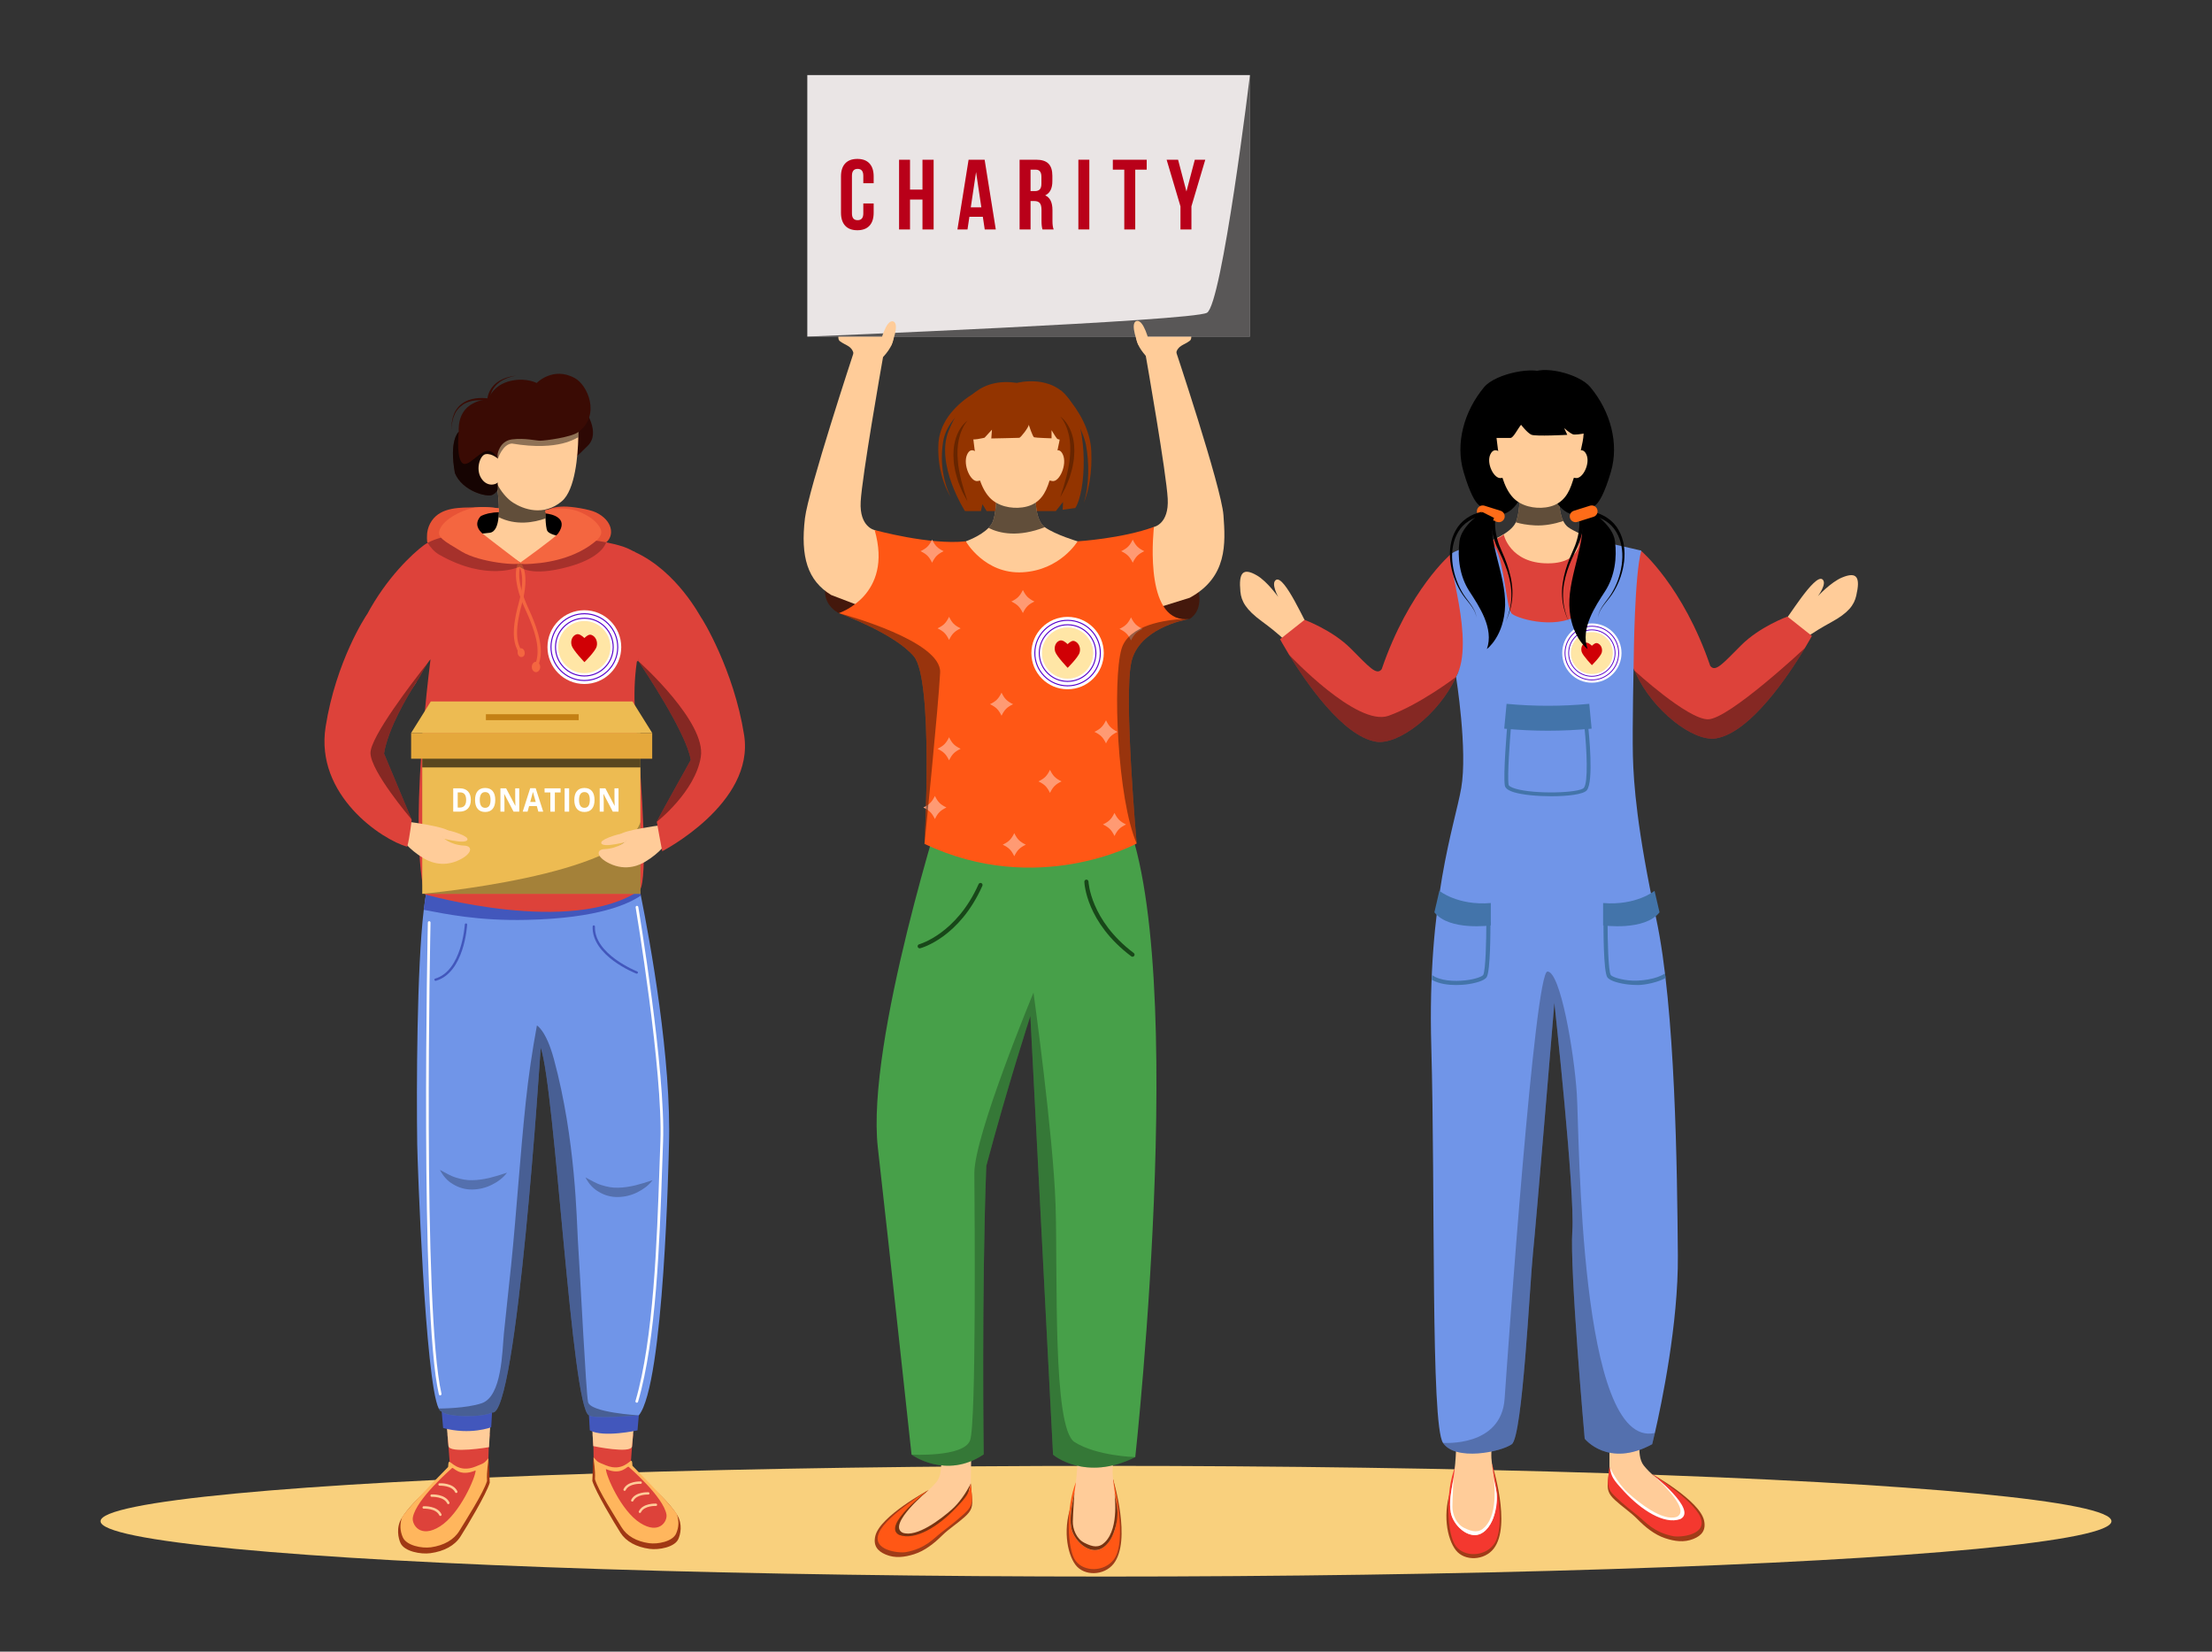 <?xml version="1.0" encoding="utf-8"?>
<svg xmlns="http://www.w3.org/2000/svg" height="4811.169" id="_1" style="enable-background:new 0 0 7122 5000;" version="1.1" viewBox="339.1 94.416 6443.8 4811.169" width="6443.8" x="0px" y="0px">
<rect x="339.1" y="94.416" width="6443.8" height="4811.169" fill="#333333" stroke="none"/>
<g>
	<ellipse cx="3561" cy="4525.669" rx="2929" ry="161.226" style="fill:#F9D07D;"/>
	<g>
		<path d="M3150.088,1583.104c0,0-87.684-137.135-47.142-234.547    c40.542-97.413,97.314-153.686,198.702-138.79c0,0,102.533-27.664,153.917,50.834c56.57,90.793,46.199,266.866,16.028,313.6    l-36.771,5.12l0.943-22.698l-20.915,26.481h-201.594l-12.257-19.861l-4.304,19.861H3150.088z" style="fill:#933400;"/>
		<path d="M3680.549,1134.604c0,0-33.49-32.768-31.486-60.833c2.005-28.064,127.968-90.208,127.968-90.208    s46.434,89.206,28.393,103.238c-18.042,14.032-35.859,13.03-40.983,39.09C3680.549,1134.604,3680.549,1134.604,3680.549,1134.604z" style="fill:#FFCC99;"/>
		<path d="M2910.256,1135.711c0,0,33.491-32.768,31.486-60.832c-2.004-28.064-127.968-90.208-127.968-90.208    s-46.434,89.206-28.392,103.238s35.859,13.03,40.983,39.09C2910.256,1135.711,2910.256,1135.711,2910.256,1135.711z" style="fill:#FFCC99;"/>
		<path d="M2782.626,1880.483c0,0-108.75-50.617,32.074-182.921c52.12-58.134,72.378-59.081,72.378-59.081    s10.813,225.464-13.242,242.002C2849.781,1897.021,2782.626,1880.483,2782.626,1880.483z" style="fill:#44180C;"/>
		<path d="M3804.941,1897.021c0,0,37.365-18.999,26.219-77.907c-11.146-58.908-58.832-229.19-130.459-189.904    c-71.627,39.285-62.682,242.255,0,260.294C3763.382,1907.543,3804.941,1897.021,3804.941,1897.021z" style="fill:#44180C;"/>
		<g>
			<path d="M2946.735,4513.447c0,0,88.926-63.505,120.641-102.423     c25.346-31.103,6.228-100.442,12.515-114.925l88.907,12.146c0,0-1.413,77.682-1.72,107.264     c-1.701,163.895-225.146,161.473-225.146,161.473L2946.735,4513.447z" style="fill:#FFCC99;"/>
			<path d="M3084.07,4566.802c-0.469,0.456-0.935,0.913-1.398,1.374     c-22.159,21.99-49.826,43.887-80.62,53.613c-28.063,8.865-55.486,12.394-82.692,1.022     c-24.468-10.228-37.044-26.517-30.299-54.513c13.974-57.996,155.295-133.539,155.295-133.539s-143.138,113.607-94.848,136.336     c50.758,18.945,115.316-34.713,177.267-83.211c30.167-23.617,37.863-34.766,40.303-72.375c0,0,2.592,29.006,3.414,37.316     c2.966,29.992-0.194,41.559-21.547,60.746C3128.187,4532.227,3104.046,4547.381,3084.07,4566.802z" style="fill:#A03C18;"/>
			<path d="M3075.29,4553.108c-20.359,15.917-45.144,42.399-94.68,51.164     c-16.606,2.938-83.824-5.622-63.047-51.501c19.96-44.077,125.93-117.282,125.93-117.282s-120.618,99.819-75.223,123.563     c41.08,15.363,112.306-39.984,143.488-67.535c21.201-18.732,42.31-48.808,55.321-76.008c0,0-9.307,34.707-8.643,41.449     c2.396,24.332-2.243,25.516-26.175,49.588C3110.777,4528.156,3097.608,4535.66,3075.29,4553.108z" style="fill:#773311;"/>
			<path d="M3081,4558.739c-23.36,18.263-46.709,47.003-103.546,57.06     c-19.053,3.371-101.266-4.806-77.427-57.447c22.902-50.572,144.329-123.592,144.329-123.592s-138.202,103.457-86.149,130.8     c47.134,17.628,114.383-24.988,164.634-77.488c33.754-35.265,38.407-42.465,44.09-72.011c0,0,2.429,24.48,3.19,32.215     c2.75,27.92-3.924,39.175-23.756,57.041C3120.32,4528.778,3106.606,4538.721,3081,4558.739z" style="fill:#FF5715;"/>
		</g>
		<g>
			<path d="M3581.719,4403.776c0,0,54.931,178.92,1.042,246.292c-27.696,34.627-85.33,36.059-110.421,2.898     c-25.091-33.158-39.282-110.364-8.193-185.2L3581.719,4403.776z" style="fill:#A03C18;"/>
			<path d="M3581.719,4403.776c0,0,44.44,179.45,1.232,234.469c-27.388,34.872-85.331,36.059-110.421,2.899     c-25.09-33.159-29.2-156.869,1.889-231.705L3581.719,4403.776z" style="fill:#FF5715;"/>
			<path d="M3459.58,4543.741c5.182,29.647,34.685,63.76,66.221,65.969     c28.194,1.973,47.308-25.338,56.923-48.36c7.465-17.887,10.74-43.809,11.289-70.443c0.006-0.365-11.977-72.523-13.751-104.109     c-1.971-35.085,16.979-173.047,16.979-173.047l-121.332,5.963c0,0,10.724,116.48-6.702,220.648     c-0.471,2.791-0.94,5.521-1.472,8.31C3462.205,4478.693,3454.171,4513.057,3459.58,4543.741z" style="fill:#FFCC99;"/>
			<path d="M3459.58,4543.741c5.182,29.647,34.685,63.76,66.221,65.969     c28.194,1.973,48.186-24.991,56.923-48.36c24.765-66.234,2.585-97.832,3.134-124.468c-1.392,7.095,15.807,106.562-28.058,149.981     c-17.66,17.482-35.203,14.035-59.342,1.969c-24.14-12.006-34.432-40.699-34.082-62.471c0.349-21.772,4.831-86,4.831-86     c-0.471,2.791-0.94,5.521-1.472,8.31C3462.205,4478.693,3454.171,4513.057,3459.58,4543.741z" style="fill:#773311;"/>
		</g>
		<path d="M3485.163,1724.423l-57.251,70.122h-236.344l-38.97-123.284c0,0,42.578-14.794,66.152-39.09    c6.374-6.736,11.427-14.072,13.832-22.011c11.066-37.044,8.059-77.217,8.059-77.217h115.225c0,0-3.969,74.813,26.822,97.184    c0.12,0,0.12,0,0.24,0.12c31.152,22.01,95.26,41.014,95.26,41.014L3485.163,1724.423z" style="fill:#FFCC99;"/>
		<path d="M3382.688,1630.127c-77.458,29.949-131.343,18.402-163.938,2.044    c6.374-6.736,11.427-14.072,13.832-22.011c11.066-37.044,8.059-77.217,8.059-77.217h115.225    C3355.865,1532.943,3351.896,1607.755,3382.688,1630.127z" style="opacity:0.62;"/>
		<path d="M3171.984,1322.002c-6.623,1.173,15.648,152.691,19.303,164.146    c6.683,20.947,15.787,41.642,30.796,57.715c23.391,25.047,62.543,33.154,95.438,28.599c39.515-5.472,61.425-28.163,74.558-64.8    c10.008-27.918,18.007-56.556,23.935-85.615c4.829-23.676,15.71-59.051,10.441-83.005c-3.878-17.63-20.13-20.153-36.557-22.379    C3333.878,1309.071,3191.838,1318.485,3171.984,1322.002z" style="fill:#FFCC99;"/>
		<path d="M3190.777,1418.976c0,0-21.8-29.317-34.58,0c-12.779,29.318,10.664,80.462,30.891,76.69    c20.228-3.772,20.228-3.772,20.228-3.772L3190.777,1418.976z" style="fill:#FFCC99;"/>
		<path d="M3401.015,1418.976c0,0,21.8-29.317,34.579,0c12.779,29.318-10.663,80.462-30.891,76.69    c-20.227-3.772-20.227-3.772-20.227-3.772L3401.015,1418.976z" style="fill:#FFCC99;"/>
		<path d="M3700.701,1629.21c0,0,44.102-8.019,40.092-82.189c-4.009-74.171-60.139-394.909-66.152-428.987    l84.194-18.042c0,0,138.318,412.951,144.332,495.14s12.027,180.415-98.226,240.554l-90.208,28.064l-56.13-186.429    L3700.701,1629.21z" style="fill:#FFCC99;"/>
		<path d="M2887.078,1638.481c0,0-44.728-8.382-40.719-82.553c4.009-74.171,59.551-389.839,65.564-423.918    l-85.958-10.693c0,0-132.24,400.89-141.98,482.722c-13.406,112.622,7.643,181.781,76.552,223.627l157.4,60.167l59.136-205.306    L2887.078,1638.481z" style="fill:#FFCC99;"/>
		<path d="M3152.561,1325.761c0,0-0.874,36.083,7.396,45.104c8.269,9.021,47.359-1.504,47.359-1.504    l21.424-23.304l-1.879,25.559c0,0,77.428-1.503,81.563-1.879c4.135-0.376,28.566-31.948,27.438-38.338    c0,0,11.276,35.331,15.786,36.834s50.742,3.007,50.742,3.007v-23.679c0,0,12.403,21.048,16.538,25.183    c4.135,4.135,36.083,2.13,36.083,2.13s6.39-60.389-23.68-79.182s-51.999-35.331-112.448-30.821    C3258.433,1269.381,3203.048,1261.112,3152.561,1325.761z" style="fill:#933400;"/>
		<path d="M3646.266,4338.858c-145.522,73.09-239.51-6.968-239.51-6.968l-66.116-1277.844    c0,0-65.405,200.44-128.38,436.768c-13.775,363.903-7.58,840.119-7.58,840.119c-109.452,74.15-210.163,0.72-210.163,0.72    s-63.039-584.669-98.134-894.022c-35.098-309.232,196.911-1026.88,196.911-1026.88l497.044,7.394    C3817.074,2786.627,3646.266,4338.858,3646.266,4338.858z" style="fill:#47A049;"/>
		<path d="M3634.57,2024.163c-22.131,104.16,15.756,527.414,15.756,527.414s-289.386,157.322-618.103,0.963    c0,0,26.942-478.342-31.152-546.418c-55.688-65.311-204.952-120.758-217.581-125.449c-0.601-0.121-0.842-0.24-0.842-0.24    s159.367-51.118,104.4-241.997c0,0,160.569,44.262,265.451,32.835c0,0,55.087,96.222,165.26,90.208    c110.294-6.014,160.45-90.208,160.45-90.208s130.259-7.938,222.512-42.097c0,0-30.431,256.912,83.111,268.458h0.602    c5.893,0.601,12.147,0.481,18.763-0.361C3786.841,1900.157,3655.258,1926.378,3634.57,2024.163z" style="fill:#FF5715;"/>
		<path d="M3804.883,1897.031c0,0-0.602,0.12-1.685,0.24    C3803.799,1897.15,3804.281,1897.15,3804.883,1897.031z" style="fill:#FF5715;"/>
		<g>
			<circle cx="3449.08" cy="1996.807" r="105.421" style="fill:#FFFFFF;"/>
			<g>
				<circle cx="3449.08" cy="1996.807" r="95.381" style="fill:#FFFFFF;"/>
				<path d="M3449.109,2093.691c-0.355,0-0.711-0.002-1.066-0.006c-25.879-0.278-50.099-10.615-68.202-29.109      c-18.101-18.494-27.917-42.929-27.641-68.807s10.616-50.097,29.109-68.199c18.491-18.1,43.019-28.006,68.807-27.642      c25.879,0.277,50.099,10.615,68.202,29.109c18.101,18.494,27.917,42.93,27.641,68.807l-1.503-0.016l1.503,0.016      c-0.276,25.877-10.615,50.099-29.109,68.2C3498.612,2083.896,3474.592,2093.691,3449.109,2093.691z M3449.054,1902.929      c-24.693,0-47.967,9.491-65.642,26.79c-17.918,17.541-27.938,41.009-28.205,66.083s9.244,48.752,26.784,66.672      c17.539,17.92,41.01,27.936,66.082,28.205c0.346,0.004,0.693,0.006,1.037,0.006c24.692,0,47.964-9.489,65.638-26.789      c17.918-17.54,27.938-41.009,28.205-66.083c0.268-25.074-9.244-48.752-26.783-66.672c-17.54-17.92-41.011-27.936-66.082-28.205      C3449.74,1902.931,3449.397,1902.929,3449.054,1902.929z" style="fill:#5700CB;"/>
			</g>
			<g>
				<circle cx="3449.08" cy="1996.807" r="82.472" style="fill:#FFFFFF;"/>
				<path d="M3449.092,2080.782c-0.303,0-0.608-0.001-0.91-0.004c-46.302-0.497-83.568-38.569-83.072-84.871      c0.496-46.3,38.717-83.566,84.869-83.072c46.302,0.498,83.568,38.57,83.072,84.871      C3532.557,2043.703,3494.979,2080.782,3449.092,2080.782z M3449.068,1915.838c-44.25,0-80.477,35.75-80.952,80.102      c-0.479,44.645,35.452,81.354,80.095,81.832c0.293,0.003,0.59,0.004,0.881,0.004c44.249,0.005,80.476-35.75,80.952-80.102      c0.479-44.643-35.452-81.353-80.097-81.832C3449.655,1915.839,3449.359,1915.838,3449.068,1915.838z" style="fill:#5700CB;"/>
			</g>
			<circle cx="3449.08" cy="1996.807" r="74.544" style="fill:#FFE6A6;"/>
			<path d="M3412.996,1992.855c-4.456-14.246,1.625-28.826,13.581-32.566     c7.607-2.379,16.493,4.654,22.565,10.516c5.747-5.084,12.673-11.481,20.053-8.904c12.132,4.238,18.858,19.083,15.025,33.157     s-34.931,44.75-34.931,44.75S3417.157,2006.158,3412.996,1992.855z" style="fill:#D00005;"/>
		</g>
		<rect height="761.833" style="fill:#EAE5E5;" width="1289.488" x="2690.878" y="313.105"/>
		<path d="M3646.266,4338.858c-145.522,73.09-239.51-6.968-239.51-6.968l-66.116-1277.844    c0,0-65.405,200.44-128.38,436.768c-13.775,363.903-7.58,840.119-7.58,840.119c-109.452,74.15-210.163,0.72-210.163,0.72    s152.398,8.218,170.519-41.532c18.241-49.75,13.35-667.288,12.472-777.61c-0.878-110.202,172.283-526.523,172.283-526.523    s57.476,414.006,64.211,616.566c6.855,202.562-9.727,651.468,55.414,692.569    C3534.557,4336.225,3646.266,4338.858,3646.266,4338.858z" style="opacity:0.25;"/>
		<g>
			<path d="M3638.217,2881.387c-1.257,0-2.525-0.394-3.609-1.207     c-131.541-98.929-136.498-212.5-136.645-217.286c-0.103-3.315,2.502-6.085,5.82-6.19c3.238-0.039,6.09,2.499,6.201,5.814     c0.039,1.117,5.195,112.795,131.853,208.049c2.654,1.997,3.189,5.768,1.192,8.422     C3641.846,2880.559,3640.043,2881.387,3638.217,2881.387z" style="fill:#184719;"/>
		</g>
		<g>
			<path d="M3018.265,2856.891c-2.664,0-5.095-1.783-5.808-4.479c-0.846-3.209,1.068-6.497,4.275-7.351     c1.077-0.286,108.748-30.385,173.142-175.189c1.348-3.035,4.91-4.397,7.937-3.053c3.037,1.351,4.402,4.904,3.051,7.938     c-66.875,150.391-176.434,180.717-181.064,181.934C3019.284,2856.826,3018.77,2856.891,3018.265,2856.891z" style="fill:#184719;"/>
		</g>
		<g>
			<path d="M2854.003,687.049h30.175v26.986c0,16.444-4.064,29.071-12.181,37.868     c-8.128,8.804-19.933,13.203-35.402,13.203c-15.48,0-27.285-4.399-35.401-13.203c-8.128-8.797-12.192-21.424-12.192-37.868     v-105.63c0-16.438,4.064-29.065,12.192-37.869c8.116-8.797,19.921-13.202,35.401-13.202c15.469,0,27.274,4.405,35.402,13.202     c8.117,8.804,12.181,21.43,12.181,37.869v19.733h-30.175v-21.765c0-13.349-5.509-20.021-16.538-20.021s-16.55,6.671-16.55,20.021     v109.694c0,13.155,5.521,19.733,16.55,19.733s16.538-6.578,16.538-19.733V687.049z" style="fill:#B90019;"/>
			<path d="M2990.102,675.732v87.054h-31.925V559.655h31.925v87.06h36.271v-87.06h32.5v203.131h-32.5v-87.054     H2990.102z" style="fill:#B90019;"/>
			<path d="M3207.434,559.655l32.501,203.131h-32.207l-5.509-36.852h-39.184l-5.508,36.852h-29.306     l32.5-203.131H3207.434z M3182.486,595.638l-15.387,102.729h30.763L3182.486,595.638z" style="fill:#B90019;"/>
			<path d="M3408.545,762.786h-32.5c-1.938-5.802-2.913-14.118-2.913-24.954v-31.925     c0-9.285-1.645-15.91-4.934-19.874c-3.289-3.964-8.609-5.949-15.951-5.949h-11.029v82.702h-31.925V559.655h48.17     c16.444,0,28.437,3.823,35.989,11.464c7.541,7.646,11.311,19.398,11.311,35.255v15.962c0,20.896-6.965,34.633-20.884,41.205     c14.119,6.002,21.178,20.414,21.178,43.242v31.338C3405.057,749.149,3406.22,757.372,3408.545,762.786z M3356.594,588.673     h-15.375v62.394h12.474c6.39,0,11.17-1.645,14.365-4.934c3.195-3.289,4.792-8.803,4.792-16.543v-20.021     C3372.85,595.638,3367.423,588.673,3356.594,588.673z" style="fill:#B90019;"/>
			<path d="M3480.5,762.786V559.655h31.925v203.131H3480.5z" style="fill:#B90019;"/>
			<path d="M3580.902,588.673v-29.018h98.665v29.018h-33.382v174.113h-31.913V588.673H3580.902z" style="fill:#B90019;"/>
			<path d="M3777.938,762.786v-67.321l-40.335-135.811h33.369l24.373,92.568l24.385-92.568h30.468     l-40.335,135.811v67.321H3777.938z" style="fill:#B90019;"/>
		</g>
		<path d="M3980.366,313.105v761.833H2690.878c0,0,1120.019-45.345,1164.159-69.4    C3899.059,981.483,3980.366,313.105,3980.366,313.105z" style="opacity:0.62;"/>
		<path d="M2935.012,1100.922c0,0,26.999-63.656,6.027-70.195s-36.884,60.309-36.884,60.309    L2935.012,1100.922z" style="fill:#FFCC99;"/>
		<path d="M3655.793,1099.814c0,0-26.999-63.655-6.027-70.195c20.971-6.54,36.884,60.309,36.884,60.309    L3655.793,1099.814z" style="fill:#FFCC99;"/>
		<g>
			<path d="M3088.03,1700.012c-17.796,8.737-24.878,15.819-33.616,33.616     c-8.736-17.796-15.819-24.879-33.615-33.616c17.796-8.736,24.879-15.819,33.615-33.615     C3063.151,1684.193,3070.233,1691.275,3088.03,1700.012z" style="fill:#FF9A73;"/>
			<path d="M3137.464,1924.789c-17.796,8.736-24.879,15.819-33.616,33.615     c-8.736-17.796-15.819-24.879-33.615-33.615c17.796-8.737,24.879-15.819,33.615-33.616     C3112.585,1908.97,3119.668,1916.052,3137.464,1924.789z" style="fill:#FF9A73;"/>
			<path d="M3352.496,1846.609c-17.797,8.737-24.879,15.819-33.616,33.615     c-8.736-17.796-15.818-24.878-33.615-33.615c17.797-8.737,24.879-15.819,33.615-33.616     C3327.617,1830.79,3334.699,1837.872,3352.496,1846.609z" style="fill:#FF9A73;"/>
			<path d="M3667.502,1926.361c-17.796,8.737-24.879,15.819-33.615,33.616     c-8.736-17.797-15.819-24.879-33.615-33.616c17.796-8.737,24.879-15.819,33.615-33.616     C3642.623,1910.542,3649.706,1917.624,3667.502,1926.361z" style="fill:#FF9A73;"/>
			<path d="M3672.514,1700.012c-17.797,8.737-24.879,15.819-33.615,33.616     c-8.736-17.796-15.819-24.879-33.615-33.616c17.796-8.736,24.879-15.819,33.615-33.615     C3647.635,1684.193,3654.717,1691.275,3672.514,1700.012z" style="fill:#FF9A73;"/>
			<path d="M3290.294,2145.721c-17.796,8.736-24.879,15.819-33.615,33.615     c-8.737-17.796-15.819-24.879-33.616-33.615c17.796-8.737,24.879-15.819,33.616-33.616     C3265.416,2129.901,3272.498,2136.984,3290.294,2145.721z" style="fill:#FF9A73;"/>
			<path d="M3594.615,2226.223c-17.796,8.737-24.879,15.819-33.615,33.615     c-8.736-17.796-15.819-24.878-33.615-33.615c17.796-8.737,24.879-15.819,33.615-33.616     C3569.736,2210.404,3576.819,2217.486,3594.615,2226.223z" style="fill:#FF9A73;"/>
			<path d="M3431.439,2370.556c-17.797,8.736-24.879,15.818-33.616,33.615     c-8.737-17.797-15.819-24.879-33.616-33.615c17.797-8.737,24.879-15.819,33.616-33.616     C3406.561,2354.736,3413.643,2361.818,3431.439,2370.556z" style="fill:#FF9A73;"/>
			<path d="M3096.167,2446.592c-17.796,8.737-24.879,15.819-33.615,33.616     c-8.737-17.797-15.819-24.879-33.616-33.616c17.797-8.737,24.879-15.819,33.616-33.616     C3071.289,2430.773,3078.371,2437.855,3096.167,2446.592z" style="fill:#FF9A73;"/>
			<path d="M3137.464,2275.657c-17.796,8.737-24.879,15.819-33.616,33.616     c-8.736-17.797-15.819-24.879-33.615-33.616c17.796-8.736,24.879-15.819,33.615-33.615     C3112.585,2259.838,3119.668,2266.921,3137.464,2275.657z" style="fill:#FF9A73;"/>
			<path d="M3327.399,2554.938c-17.797,8.737-24.879,15.819-33.616,33.616     c-8.736-17.797-15.819-24.879-33.615-33.616c17.796-8.736,24.879-15.819,33.615-33.615     C3302.52,2539.119,3309.603,2546.202,3327.399,2554.938z" style="fill:#FF9A73;"/>
			<path d="M3619.332,2496.027c-17.796,8.737-24.878,15.819-33.615,33.616     c-8.736-17.797-15.818-24.879-33.615-33.616c17.797-8.737,24.879-15.819,33.615-33.616     C3594.454,2480.208,3601.536,2487.29,3619.332,2496.027z" style="fill:#FF9A73;"/>
		</g>
		<path d="M3198.864,1255.118c-24.696,11.021-49.204,27.389-68.981,46.993    c-19.925,19.674-35.53,43.958-41.894,71.24c-5.452,27.365-6.62,57.196-3.193,85.84c3.459,28.77,10.861,57.55,24.485,83.625    c-15.651-24.961-25.479-53.443-31.318-82.549c-3.001-14.584-4.584-29.463-5.253-44.398c-0.321-7.476-0.448-14.964-0.097-22.454    c0.103-7.41,0.659-15.218,2.093-22.785c5.216-30.59,21.029-58.69,41.505-81.433c20.762-22.922,44.766-41.413,72.876-56.058    L3198.864,1255.118z" style="fill:#933400;"/>
		<path d="M3429.052,1231.254c22.305,21.566,40.167,45.086,55.421,71.046    c15.028,25.842,26.354,54.177,31.314,83.852c2.557,14.938,2.771,29.744,2.811,44.376c0.097,14.689-0.829,29.364-2.306,43.928    c-3.141,29.065-9.017,58.025-20.151,84.897c8.889-27.651,12.308-56.641,13.06-85.363c0.578-28.572-1.511-57.935-6.949-85.207    c-6.253-27.337-18.347-53.127-33.872-76.529c-15.438-23.24-34.525-45.19-55.041-62.785L3429.052,1231.254z" style="fill:#933400;"/>
		<g style="opacity:0.3;">
			<path d="M3157.457,1319.741c-6.753,7.975-12.092,16.807-15.957,26.25c-4.297,9.217-6.927,19.047-9.316,28.805     c-4.189,19.734-4.819,40.109-2.918,60.262c1.192,20.258,5.793,40.224,10.347,60.232l8.464,29.757     c3.091,9.886,6.577,19.652,9.38,29.797c-5.283-9.011-9.885-18.401-14.88-27.671c-4.341-9.534-8.108-19.361-11.95-29.176     c-3.217-10.026-6.186-20.188-8.655-30.479c-1.832-10.447-4.165-20.824-4.689-31.513c-1.752-21.179-0.54-42.998,5.855-63.568     C3129.419,1352.085,3140.549,1332.392,3157.457,1319.741z"/>
		</g>
		<g style="opacity:0.3;">
			<path d="M3427.861,1307.713c16.907,12.651,28.037,32.344,34.32,52.696c6.394,20.57,7.607,42.39,5.855,63.568     c-0.523,10.688-2.856,21.066-4.688,31.512c-2.47,10.291-5.439,20.453-8.655,30.479c-3.843,9.814-7.609,19.642-11.951,29.176     c-4.995,9.271-9.596,18.661-14.88,27.671c2.804-10.146,6.289-19.911,9.381-29.797l8.463-29.757     c4.554-20.008,9.154-39.974,10.348-60.232c1.899-20.153,1.27-40.528-2.92-60.262c-2.388-9.757-5.018-19.588-9.315-28.805     C3439.953,1324.52,3434.615,1315.688,3427.861,1307.713z"/>
		</g>
		<path d="M3032.224,2552.54c0,0,26.942-478.342-31.152-546.418    c-55.688-65.311-204.952-120.758-217.581-125.449c17.44,4.691,298.768,81.187,294.317,172.838    C3073.238,2148.168,3032.224,2552.54,3032.224,2552.54z" style="opacity:0.4;"/>
		<path d="M3804.883,1897.031c0,0-0.602,0.12-1.685,0.24c-16.357,2.886-147.94,29.107-168.628,126.892    c-22.131,104.16,15.756,527.414,15.756,527.414c-56.409-129.898-70.482-474.733-44.382-566.143    c20.446-71.685,131.102-85.277,177.89-87.802h0.602C3797.064,1896.911,3804.883,1897.031,3804.883,1897.031z" style="opacity:0.4;"/>
	</g>
	<g>
		<g>
			<path d="M1585.196,1675.479c-3.722-0.352-1.974-26.429-1.626-29.146     c1.613-12.572,6.224-24.775,13.484-35.177c28.225-40.434,82.738-37.912,126.558-38.975c22.844-0.554,46.169-0.12,68.841,3.098     l135.293,6.24c4.963,0.229,15.837-6.443,21.56-7.841c10.374-2.534,21.155-3.524,31.812-3.718     c22.396-0.408,74.214,7.484,94.392,17.257c49.034,23.751,53.631,67.134,29.574,87.036     C2071.938,1701.673,1588.766,1675.761,1585.196,1675.479z" style="fill:#E85336;"/>
		</g>
		<path d="M1642.529,4272.81c4.71,47.147,8.24,109.725,8.24,109.725l111.222-17.907    c0.453-5.259-0.064-12.488,0-22.259c0.118-17.921,0.867-42.924,3.777-69.61C1725.144,4272.758,1688.085,4274.304,1642.529,4272.81    z" style="fill:#DD423A;"/>
		<path d="M1637.938,4389.94c0.122-0.147,0.21-0.187,0.21-0.187c2.596-1.969,4.981-4.491,7.42-7.22    c3.098-7.063,5.228,0.112,5.456-20.868c1.771-0.088,5.903,13.341,7.585,13.363c43.855,0.566,54.21,5.954,83.788,6.061    c5.202,0.019,14.915-27.345,19.594-38.722c2.409,21.511,1.979,40.71,3.777,71.164c-10.431,33.919-65.289,125.491-85.133,156.663    c-16.909,26.607-47.991,43.21-87.781,48.639c-28.12,3.821-75.601-4.974-86.886-29.258c-6.298-13.548-14.01-45.253,3.52-73.144    C1545.302,4459.45,1628.456,4397.211,1637.938,4389.94z" style="fill:#A03814;"/>
		<g>
			<path d="M1757.814,4408.564c-9.8,33.55-61.586,114.123-80.369,144.949     c-15.923,26.336-45.322,42.736-82.886,48.113c-26.54,3.742-71.386-4.969-82.001-28.99c-8.711-19.6-8.575-38.313-3.063-56.211     c1.089-3.606,6.396-10.956,14.427-20.619v-0.068c34.638-41.715,118.546-125.69,120.451-127.868     c0.884-2.109,0-12.249,2.654-14.972c4.355-4.424,26.5,34.475,77.749,13.42c26.517-10.895,22.755-8.196,37.216-23.95     C1761.991,4353.596,1756.181,4378.418,1757.814,4408.564z" style="fill:#FFB65D;"/>
		</g>
		<path d="M1724.775,4377.67c-0.34,19.871-45.674,125.895-103.517,162.778    c-57.844,36.815-83.254-5.263-79.513-25.825c9.706-53.346,111.474-141.036,114.128-143.759    C1660.229,4366.441,1675.438,4398.369,1724.775,4377.67z" style="fill:#DD423A;"/>
		<g>
			<path d="M1645.071,4475.967c-1.336,0-2.614-0.756-3.219-2.042c-9.725-20.706-44.742-19.241-45.095-19.229     c-1.997,0.087-3.626-1.414-3.724-3.371c-0.097-1.959,1.41-3.625,3.368-3.723c1.636-0.077,40.121-1.731,51.881,23.302     c0.834,1.776,0.07,3.892-1.706,4.726C1646.09,4475.858,1645.576,4475.967,1645.071,4475.967z" style="fill:#FFCC99;"/>
		</g>
		<g>
			<path d="M1668.175,4443.484c-1.333,0-2.614-0.756-3.219-2.043c-9.731-20.715-44.751-19.238-45.095-19.23     c-2.003,0.107-3.626-1.414-3.724-3.371c-0.097-1.959,1.41-3.625,3.368-3.723c1.633-0.088,40.118-1.73,51.881,23.303     c0.834,1.777,0.07,3.891-1.706,4.725C1669.194,4443.375,1668.68,4443.484,1668.175,4443.484z" style="fill:#FFCC99;"/>
		</g>
		<g>
			<path d="M1621.973,4510.384c-1.333,0-2.614-0.757-3.218-2.042c-9.729-20.707-44.746-19.242-45.095-19.229     c-1.997,0.073-3.626-1.414-3.723-3.371c-0.097-1.959,1.409-3.626,3.368-3.724c1.633-0.085,40.118-1.73,51.881,23.303     c0.834,1.774,0.07,3.891-1.706,4.725C1622.992,4510.275,1622.478,4510.384,1621.973,4510.384z" style="fill:#FFCC99;"/>
		</g>
		<path d="M2183.396,4272.729c-4.54,45.44-7.942,105.754-7.942,105.754l-107.196-17.26    c-0.437-5.068,0.062-12.035,0-21.453c-0.114-17.273-0.105-41.37-2.91-67.092    C2104.502,4272.678,2139.489,4274.168,2183.396,4272.729z" style="fill:#DD423A;"/>
		<path d="M2187.821,4385.62c-0.117-0.143-0.203-0.181-0.203-0.181c-2.502-1.896-4.801-4.328-7.151-6.957    c-2.986-6.807-5.039,0.107-5.258-20.113c-1.707-0.085-5.689,12.857-7.31,12.879c-42.268,0.547-52.249,5.738-80.756,5.842    c-5.013,0.018-14.375-26.355-18.884-37.32c-2.322,20.732-1.908,39.236-3.641,68.589c10.054,32.691,62.926,120.949,82.052,150.993    c16.297,25.645,46.254,41.646,84.604,46.879c27.102,3.684,72.865-4.793,83.742-28.199c6.07-13.057,13.502-43.615-3.393-70.496    C2277.105,4452.615,2196.96,4392.628,2187.821,4385.62z" style="fill:#A03814;"/>
		<g>
			<path d="M2072.283,4403.57c9.445,32.336,59.358,109.992,77.46,139.704     c15.348,25.383,43.682,41.19,79.887,46.371c25.579,3.607,68.802-4.788,79.034-27.94c8.396-18.89,8.264-36.927,2.951-54.176     c-1.049-3.477-6.165-10.561-13.904-19.874v-0.065c-33.385-40.206-114.256-121.143-116.092-123.241     c-0.853-2.033,0-11.806-2.558-14.429c-4.198-4.264-25.541,33.227-74.935,12.933c-25.557-10.5-21.931-7.899-35.869-23.083     C2068.258,4350.592,2073.857,4374.515,2072.283,4403.57z" style="fill:#FFB65D;"/>
		</g>
		<path d="M2104.126,4373.793c0.328,19.152,44.021,121.34,99.771,156.889    c55.75,35.482,80.241-5.072,76.635-24.891c-9.354-51.416-107.439-135.933-109.998-138.557    C2166.337,4362.971,2151.678,4393.743,2104.126,4373.793z" style="fill:#DD423A;"/>
		<g>
			<path d="M2180.946,4468.533c-0.488,0-0.981-0.104-1.454-0.326c-1.709-0.803-2.446-2.842-1.642-4.553     c11.332-24.121,48.425-22.534,50.002-22.461c1.885,0.096,3.338,1.702,3.245,3.59c-0.094,1.885-1.659,3.355-3.588,3.25     c-0.334-0.021-34.086-1.425-43.462,18.531C2183.466,4467.805,2182.232,4468.533,2180.946,4468.533z" style="fill:#FFCC99;"/>
		</g>
		<g>
			<path d="M2158.679,4437.225c-0.488,0-0.981-0.104-1.454-0.325c-1.709-0.804-2.446-2.843-1.642-4.554     c11.332-24.121,48.431-22.535,50.005-22.461c1.885,0.096,3.339,1.702,3.245,3.59c-0.094,1.886-1.609,3.358-3.588,3.25     c-0.341-0.017-34.089-1.424-43.465,18.531C2161.199,4436.496,2159.965,4437.225,2158.679,4437.225z" style="fill:#FFCC99;"/>
		</g>
		<g>
			<path d="M2203.21,4501.705c-0.488,0-0.981-0.104-1.454-0.326c-1.709-0.803-2.446-2.842-1.642-4.553     c11.335-24.129,48.425-22.537,50.002-22.461c1.885,0.096,3.339,1.701,3.245,3.59c-0.094,1.885-1.612,3.357-3.588,3.249     c-0.332-0.019-34.086-1.425-43.462,18.532C2205.729,4500.977,2204.497,4501.705,2203.21,4501.705z" style="fill:#FFCC99;"/>
		</g>
		<path d="M1569.784,3440.389l75.751,866.106c2.685,23.235,118.121,3.508,118.121,3.508l45.747-806.618    l-16.337-62.996H1569.784z" style="fill:#FFCC99;"/>
		<path d="M2253.51,3470.43l-73.213,837.287c-2.588,22.393-112.976-0.836-112.976-0.836l-44.759-775.734    l15.747-60.717H2253.51z" style="fill:#FFCC99;"/>
		<path d="M2200.037,4217.227l-3.826,43.779c0,0-99.413,22.069-138.963,0l-2.486-43.83    C2054.762,4217.176,2195.163,4201.68,2200.037,4217.227z" style="fill:#4257BC;"/>
		<path d="M1772.49,4208.73l-2.449,43.184c0,0-60.26,23.688-140.08,2.217l-4.212-48.199L1772.49,4208.73z" style="fill:#4257BC;"/>
		<path d="M1554.48,3426.858c0.545,46.567,22.894,688.692,62.608,770.534c0,0,0,0,0.078,0    c2.726,5.764,5.606,8.723,8.566,8.566c11.447,17.054,121.946,18.378,146.787,2.804c72.654,22.894,141.648-1062.63,141.648-1062.63    c41.895,116.729,90.408,1049.002,140.557,1071.039c11.213,11.604,145.307,0.078,145.307,0.078    c74.056-89.785,86.982-759.555,87.761-784.629c8.255-251.758-55.366-597.816-81.842-729.419    c-6.931-34.108-11.292-53.809-11.292-53.809c-30.447-145.854-550.237-71.408-600.23,3.815    c-8.566,12.849-15.419,45.71-20.87,91.498C1553.312,2914.777,1552.222,3263.174,1554.48,3426.858z" style="fill:#7095E8;"/>
		<path d="M1573.559,2744.707c62.219,11.682,157.435,32.551,300.406,29.28    c210.408-4.828,296.476-46.957,331.985-70.785c-6.931-34.108-11.292-53.809-11.292-53.809    c-30.447-145.854-550.237-71.408-600.23,3.815C1585.862,2666.058,1579.009,2698.919,1573.559,2744.707z" style="fill:#4257BC;"/>
		<path d="M1617.166,4197.393c2.726,5.764,5.606,8.723,8.566,8.566    c11.447,17.054,121.946,18.378,146.787,2.804c72.654,22.894,141.648-1062.63,141.648-1062.63    c41.895,116.729,90.408,1049.002,140.557,1071.039c11.213,11.604,145.307,0.078,145.307,0.078s-141.725-7.865-147.877-39.014    c-6.229-31.148-21.415-345.124-29.591-469.796c-3.66-55.678-5.841-292.951-70.084-529.523    c-22.738-83.634-49.293-97.339-49.293-97.339c-13.627,73.744-24.607,148.267-32.472,222.867    c-16.665,157.845-26.477,316.313-42.518,474.234c-6.853,67.048-14.562,133.861-21.259,200.83    c-4.906,49.37-5.139,182.53-64.711,202.543C1696.517,4197.393,1620.437,4197.393,1617.166,4197.393z" style="opacity:0.36;"/>
		<g>
			<path d="M1621.368,4159.086c-1.773,0-3.377-1.219-3.791-3.021     c-56.074-243.951-32.315-1363.1-32.069-1374.376c0.047-2.15,1.833-3.983,3.979-3.807c2.149,0.047,3.855,1.828,3.809,3.978     c-0.247,11.266-23.991,1129.447,31.869,1372.461c0.481,2.096-0.825,4.185-2.922,4.666     C1621.949,4159.055,1621.656,4159.086,1621.368,4159.086z" style="fill:#FFFFFF;"/>
		</g>
		<g>
			<path d="M2194.102,4180.451c-0.364,0-0.734-0.051-1.099-0.158c-2.064-0.605-3.248-2.769-2.64-4.833     c52.809-179.938,62.608-467.694,69.764-677.806c0.937-27.46,1.824-53.508,2.754-77.705     c7.896-205.101-71.262-677.529-72.061-682.277c-0.358-2.121,1.069-4.129,3.192-4.487c2.087-0.35,4.128,1.069,4.483,3.192     c0.805,4.755,80.092,477.979,72.166,683.871c-0.931,24.188-1.817,50.224-2.751,77.672     c-7.171,210.526-16.99,498.85-70.079,679.733C2197.337,4179.351,2195.784,4180.451,2194.102,4180.451z" style="fill:#FFFFFF;"/>
		</g>
		<g>
			<path d="M1607.896,2951.618c-1.471,0-2.828-0.966-3.256-2.452c-0.522-1.8,0.517-3.682,2.317-4.203     c77.54-22.42,86.126-156.194,86.202-157.542c0.109-1.872,1.732-3.263,3.583-3.195c1.871,0.107,3.301,1.712,3.195,3.583     c-0.326,5.702-8.936,139.92-91.094,163.676C1608.527,2951.575,1608.21,2951.618,1607.896,2951.618z" style="fill:#4257BC;"/>
		</g>
		<g>
			<path d="M2194.099,2930.776c-0.411,0-0.828-0.075-1.233-0.233     c-5.321-2.076-130.264-51.854-127.392-137.327c0.065-1.87,1.727-3.321,3.506-3.277c1.874,0.062,3.342,1.633,3.277,3.507     c-2.713,80.718,121.819,130.283,123.076,130.775c1.747,0.682,2.61,2.648,1.929,4.396     C2196.735,2929.957,2195.455,2930.776,2194.099,2930.776z" style="fill:#4257BC;"/>
		</g>
		<g style="opacity:0.25;">
			<path d="M2240.128,3532.283c-11.366,15.191-26.917,26.566-43.957,35.07c-17.057,8.587-36.389,13.61-56.255,13.938     c-19.85,0.66-40.216-4.998-56.914-15.361c-17.334-9.601-29.847-25.363-38.415-41.775c16.913,8.77,31.372,17.978,47.449,22.609     c15.68,5.026,31.392,7.94,47.607,7.384c16.144-0.196,32.513-2.758,49.22-6.597     C2205.504,3543.424,2222.332,3538.243,2240.128,3532.283z"/>
		</g>
		<g style="opacity:0.25;">
			<path d="M1816.127,3510.403c-11.367,15.19-26.918,26.566-43.957,35.069c-17.057,8.587-36.389,13.61-56.255,13.938     c-19.85,0.661-40.216-4.998-56.913-15.36c-17.334-9.602-29.848-25.364-38.415-41.775c16.912,8.769,31.371,17.977,47.449,22.609     c15.679,5.026,31.391,7.939,47.607,7.383c16.143-0.195,32.512-2.758,49.219-6.597     C1781.502,3521.544,1798.33,3516.362,1816.127,3510.403z"/>
		</g>
		<path d="M1727.705,1658.719c-11.94-6.164-20.367-30.818-13.658-53.125c6.709-22.307,243.868-44.796,275.266,7.044    c17.776,29.351-3.315,45.2-28.073,46.081C1936.481,1659.599,1727.705,1658.719,1727.705,1658.719z"/>
		<path d="M1680.66,1800.54l417.23,5.987l-86.452-142.19c0,0-68.85-7.483-77.83-23.229    c-2.994-5.269-4.61-19.697-5.389-36.581c-1.616-33.407-0.06-76.393-0.06-76.393l-144.944-38.916c0,0,12.872,65.078,8.262,111.537    c-2.335,24.307-9.519,43.585-25.863,45.621c-47.537,5.987-59.511,2.275-59.511,2.275L1680.66,1800.54z" style="fill:#FFCC99;"/>
		<path d="M2202.785,2687.672c-197.731,134.232-625.435,12.137-625.435,12.137    s-51.241-133.864,15.814-684.521c0,0-0.123,0.123-0.368,0.246c0,0-0.123,0.245-0.49,0.613c-1.104,0.858-2.698,2.942-4.659,5.761    c-0.613,0.736-1.226,1.594-1.839,2.575c-6.742,10.297-16.794,27.705-27.459,47.195c-0.858,1.472-2.942,4.904-6.006,9.439    c0,0,0,0-0.123,0v0.245c-0.123,0.245-0.368,0.613-0.736,1.103c-0.368,0.491-0.613,1.104-1.104,1.716    c-0.857,1.227-1.716,2.452-2.451,3.8c-0.368,0.368-0.491,0.735-0.858,1.104c-19.124,27.705-54.919,76.739-61.784,70.487    c-2.574-2.452-5.516-5.149-8.581-7.968c-46.828-43.396-117.56-150.658-115.844-155.685    c12.871-40.453,29.053-77.229,46.705-110.328c58.106-108.856,132.638-177.627,165.369-202.267    c3.678-2.819,7.846-5.394,12.259-7.845c45.602-24.763,120.87-26.847,120.87-26.847s88.63,43.641,149.678,85.32    c28.072-5.761,64.725-3.923,135.947-72.326c0,0,57.493,1.838,113.393,12.626c17.652,3.433,35.06,7.723,50.628,12.994    c10.665,3.677,21.698,8.95,32.731,15.079c7.723,8.703,25.007,56.757,10.91,318.602c-0.245-0.123-0.613-0.246-0.735-0.368    c0,0-0.123,0-0.245,0c-1.593-0.981-3.922-0.368-4.168,2.084c-14.833,102.237-1.471,190.254,2.575,231.565    C2207.688,2371.155,2227.548,2654.941,2202.785,2687.672z" style="fill:#DD423A;"/>
		<path d="M2041.534,1287.34c0,0,48.775,65.891,10.36,104.955c-38.415,39.064-42.309,37.766-42.309,37.766    l-18.819-102.53C1990.766,1327.531,2005.345,1291.926,2041.534,1287.34z" style="fill:#2D0804;"/>
		<path d="M1791.479,1600.756c50.829,25.504,103.035,15.686,136.742,3.771    c-1.616-33.407-0.06-76.393-0.06-76.393l-144.944-38.916C1783.217,1489.219,1796.089,1554.297,1791.479,1600.756z" style="opacity:0.62;"/>
		<path d="M1773.675,1423.096c0.756,13.809,1.04,25.254,0.756,32.538    c-1.23,35.186,29.227,83.708,59.21,102.909c29.983,19.201,88.627,40.86,141.973-3.878    c39.726-33.294,47.009-135.825,48.144-186.239c0-0.851,0-1.703,0.095-2.554c0.189-11.917,0-20.619,0-24.214    c-0.095-1.229-0.095-1.891-0.095-1.891l-4.918-46.82l-75.196-2.744l-176.497,39.726    C1769.513,1358.777,1772.351,1395.383,1773.675,1423.096z" style="fill:#FFCC99;"/>
		<g>
			<path d="M1906.618,2034.861l-8.88-3.253c9.999-27.302,16.926-64.489-27.79-160.724     c-46.517-100.115-21.122-138.032-20.018-139.597l7.758,5.412c-0.235,0.348-22.972,35.91,20.84,130.201     C1924.765,1966.414,1917.271,2005.777,1906.618,2034.861z" style="fill:#F46640;"/>
		</g>
		<g>
			<ellipse cx="1900.51" cy="2037.212" rx="12.177" ry="15.154" style="fill:#F46640;"/>
		</g>
		<g>
			<path d="M1850.502,1995.645c-13.038-22.85-24.889-54.735-0.309-144.391     c23.066-84.137-0.546-110.406-0.787-110.663l6.754-6.62c1.151,1.16,27.919,29.457,3.154,119.785     c-23.621,86.165-12.694,116-0.596,137.203L1850.502,1995.645z" style="fill:#F46640;"/>
		</g>
		<g>
			
				<ellipse cx="1856.56" cy="1996.38" rx="10.285" ry="12.799" style="fill:#F46640;" transform="matrix(0.986 -0.167 0.167 0.986 -306.677 337.238)"/>
		</g>
		<path d="M1585.168,1675.473c6.047,11.615,18.849,26.316,32.841,34.33    c141.589,81.094,234.835,35.358,234.835,35.358s29.875,31.431,143.088,0c81.243-22.571,103.215-54.661,109.143-70.946    c-55.918-10.776-113.453-12.692-113.453-12.692c-71.125,68.491-107.825,66.695-135.903,72.502    c-61.007-41.729-149.614-85.374-149.614-85.374S1630.789,1650.687,1585.168,1675.473z" style="opacity:0.25;"/>
		<g>
			<path d="M1855.719,1734.014c0,0-100.131-76.038-111.028-85.392c-10.896-9.355-25.116-27.69-5.823-50.093     c0,0,17.627-11.522,53.489-11.972c0,0,0.263-3.819,0.097-11.278c0,0-48.93-8.728-81.36,0     c-30.223,8.134-76.833,30.187-90.303,60.122c-10.741,23.869,9.479,33.302,63.362,65.856     C1738.035,1733.811,1855.659,1743.072,1855.719,1734.014z" style="fill:#F46640;"/>
		</g>
		<g>
			<path d="M1853.792,1734.014c0,0,102.707-73.682,111.027-85.392c33.149-46.649-20.843-57.243-36.6-58.498     c-0.483-0.039-0.539-8.055-0.474-8.605c0.394-3.342,31.051-5.801,38.444-5.908c22.366-0.324,44.839,2.196,65.324,11.597     c14.137,6.488,28.01,14.257,39.569,24.777c7.27,6.616,13.586,14.414,17.639,23.42c5.836,12.974-2.283,24.935-11.987,33.321     c-51.178,44.229-122.059,63.694-188.317,67.938c-2.135,0.137-4.271,0.257-6.408,0.36     C1879.321,1737.154,1853.827,1739.251,1853.792,1734.014z" style="fill:#F46640;"/>
		</g>
		<path d="M1767.148,1329.929c2.365,28.849-1.324,59.364,0,87.078l22.408,13.4    c0,0,14.146-42.629,40.763-43.985c139.681,23.361,188.143-17.901,193.44-17.996c0.095,0,0.095,0,0.095,0v-26.768    c-0.095-1.229-0.095-1.891-0.095-1.891l-4.918-46.82l-75.196-2.744L1767.148,1329.929z" style="opacity:0.44;"/>
		<path d="M1664.356,1472.604c21.96,53.03,93.445,70.474,108.396,63.543    c14.952-7.008,15.73-16.353,15.73-16.353l0.233-91.109v-11.68c0,0,5.451-38.235,42.44-42.751    c36.989-4.517,68.76,3.894,81.765,3.894c12.927,0,89.941-9.579,111.044-25.308c66.112-49.292,26.477-137.599-10.512-157.066    c-63.543-35.042-110.966,14.329-110.966,14.329s-28.501-15.574-71.331-7.164c-42.829,8.41-61.674,34.419-70.785,55.132    c0,0-88.773-0.077-84.958,94.146l-0.078,0.078C1674.09,1353.384,1647.146,1377.446,1664.356,1472.604z" style="fill:#3A0B04;"/>
		<path d="M1664.356,1472.604c21.96,53.03,93.445,70.474,108.396,63.543    c14.952-7.008,15.73-16.353,15.73-16.353l0.233-91.109c-3.66-6.697-18.688-30.37-42.595-16.508    c-27.722,16.119-51.083,48.747-64.244,25.853s-6.463-85.814-6.463-85.814l-0.078,0.078    C1674.09,1353.384,1647.146,1377.446,1664.356,1472.604z" style="opacity:0.62;"/>
		<path d="M1792.519,1432.981c0,0-19.468-18.819-38.733-15.606c-16.022,2.672-29.935,42.907-12.972,69.848    c16.963,26.941,44.902,20.955,53.882,6.985L1792.519,1432.981z" style="fill:#FFCC99;"/>
		<path d="M1758.617,1260.056c0.416-10.954,3.696-20.638,8.736-29.6c5.041-8.892,12.097-16.431,20.119-22.407    c8.04-6.052,17.252-10.034,26.511-13.343c4.692-1.491,9.508-2.569,14.238-3.826l14.509-2.301l-14.28,3.247    c-4.617,1.563-9.291,2.938-13.796,4.707c-8.874,3.855-17.528,8.318-24.773,14.576c-7.237,6.187-13.297,13.643-17.359,22.068    c-4.074,8.277-6.38,17.904-6.125,26.527L1758.617,1260.056z" style="fill:#3A0B04;"/>
		<path d="M1765.922,1263.661c-13.06-3.147-27.238-4.1-40.86-2.896c-13.653,1.283-27.208,5.277-38.495,13.094    c-11.134,7.794-20.368,19.051-24.805,32.356l-2.013,4.844l-1.205,5.113l-2.422,10.26c-0.936,6.955-1.305,14.015-1.987,21.053    c0.358-7.039,0.401-14.142,1.023-21.193l1.968-10.468l0.99-5.25l1.818-5.027c3.912-13.784,12.919-26.04,24.351-34.842    c11.573-8.834,25.79-13.734,40.089-15.739c14.415-1.901,28.853-1.664,43.408,1.134L1765.922,1263.661z" style="fill:#3A0B04;"/>
		<g>
			<circle cx="2041.4" cy="1979.438" r="107.445" style="fill:#FFFFFF;"/>
			<g>
				<circle cx="2041.4" cy="1979.438" r="97.212" style="fill:#FFFFFF;"/>
				<path d="M2041.427,2078.184c-0.361,0-0.723-0.003-1.086-0.006c-54.442-0.584-98.262-45.352-97.681-99.796      c0.282-26.375,10.821-51.061,29.67-69.51c18.849-18.451,43.729-28.346,70.128-28.172c26.372,0.284,51.059,10.819,69.508,29.668      c18.45,18.849,28.455,43.755,28.173,70.128l-1.533-0.016l1.533,0.016c-0.282,26.374-10.818,51.059-29.667,69.508      C2091.881,2068.201,2067.399,2078.184,2041.427,2078.184z M2041.368,1883.759c-25.163,0-48.883,9.671-66.896,27.303      c-18.265,17.877-28.475,41.796-28.748,67.352c-0.564,52.755,41.897,96.133,94.65,96.699c25.471,0.329,49.688-9.42,67.952-27.297      c18.265-17.877,28.472-41.797,28.745-67.352l0,0c0.273-25.556-9.42-49.689-27.297-67.953      c-17.877-18.265-41.797-28.473-67.353-28.746C2042.073,1883.76,2041.72,1883.759,2041.368,1883.759z" style="fill:#5700CB;"/>
			</g>
			<g>
				<circle cx="2041.4" cy="1979.438" r="84.056" style="fill:#FFFFFF;"/>
				<path d="M2041.427,2065.025c-0.317,0-0.628-0.001-0.945-0.004c-22.857-0.245-44.255-9.377-60.247-25.714      c-15.989-16.338-24.663-37.926-24.417-60.784c0.244-22.86,9.376-44.258,25.715-60.249c16.341-15.993,38-24.654,60.787-24.419      c22.86,0.245,44.255,9.377,60.247,25.716c15.989,16.337,24.663,37.924,24.417,60.784c-0.244,22.86-9.376,44.257-25.714,60.247      C2085.156,2056.373,2063.935,2065.025,2041.427,2065.025z M2041.377,1896.914c-21.706,0-42.165,8.342-57.701,23.549      c-15.751,15.419-24.558,36.049-24.792,58.092c-0.238,22.041,8.122,42.856,23.542,58.608s36.048,24.558,58.092,24.792      c22.12,0.307,42.854-8.125,58.608-23.543c15.751-15.419,24.558-36.049,24.792-58.09l0,0      c0.238-22.042-8.123-42.856-23.542-58.608c-15.419-15.753-36.048-24.558-58.092-24.794      C2041.982,1896.916,2041.679,1896.914,2041.377,1896.914z" style="fill:#5700CB;"/>
			</g>
			<circle cx="2041.4" cy="1979.438" r="75.975" style="fill:#FFE6A6;"/>
			<path d="M2004.624,1975.41c-4.542-14.52,1.655-29.379,13.841-33.191     c7.753-2.425,16.81,4.743,22.999,10.718c5.857-5.182,12.917-11.702,20.438-9.074c12.364,4.319,19.22,19.449,15.313,33.794     s-35.602,45.609-35.602,45.609S2008.865,1988.969,2004.624,1975.41z" style="fill:#D00005;"/>
		</g>
		<polygon points="2239.028,2229.483 1536.748,2229.483 1594.077,2137.697 2181.699,2137.697" style="fill:#EDBB52;"/>
		<rect height="468.568" style="fill:#EDBB52;" width="635.5" x="1569.165" y="2229.537"/>
		<rect height="74.99" style="opacity:0.62;" width="635.5" x="1569.165" y="2254.89"/>
		<rect height="75" style="fill:#E5A83C;" width="702.28" x="1536.748" y="2229.483"/>
		<rect height="17.31" style="fill:#C48014;" width="270.267" x="1754.621" y="2174.936"/>
		<path d="M1569.165,2698.105c0,0,588.408-52.589,635.5-209.135v209.135H1569.165z" style="opacity:0.31;"/>
		<path d="M1534.018,2488.971c0,0,100.183,13.309,112.921,26.501c-0.755,3.894-18.738,17.53-18.738,17.53    s20.556,22.573,63.461,24.688c25.329,1.249,23.316,23.097-13.791,41.373c-51.712,25.47-93.227,2.42-105.671-5.083    c-43.399-26.168-61.73-54.896-61.73-54.896L1534.018,2488.971z" style="fill:#FFCC99;"/>
		<path d="M1552.343,2081.116c0,0,0,0.123-0.123,0.123v0.123h-0.123c-0.123,0.245-0.367,0.613-0.613,1.103    c-0.368,0.491-0.735,1.104-1.226,1.716c-0.613,0.981-1.472,2.329-2.329,3.8c-0.368,0.368-0.491,0.735-0.858,1.104    c-17.898,28.317-77.843,126.753-89.243,200.551c0,0,0,0,0.123,0.123c2.697,5.884,77.597,185.473,80.294,191.847    c0.123,0,0.123,0.123,0.123,0.123s-5.026,49.402-12.994,79.19c-73.184-20.104-269.199-149.922-237.695-349.493    c30.157-191.112,117.806-324.363,119.89-325.834c12.381-8.826,19.859,0.736,19.982,0.736l-5.394,11.646    c4.167,0,68.035,126.386,104.443,181.305c1.962,2.697,3.678,5.271,5.149,7.6c0.735,1.103,2.941,1.103,5.516,0.367    c5.639-1.348,13.73-5.516,14.956-6.129C1552.343,2081.116,1552.343,2081.116,1552.343,2081.116z" style="fill:#DD423A;"/>
		<g>
			<path d="M1710.668,2424.14c0,11.188-2.89,19.75-8.692,25.7c-5.791,5.949-14.154,8.921-25.089,8.921     h-17.513v-67.938h19.416c10.09,0,17.924,2.931,23.503,8.786C1707.885,2405.464,1710.668,2413.639,1710.668,2424.14z      M1697.055,2424.516c0-14.594-5.861-21.889-17.595-21.889h-6.977v44.235h5.626     C1690.736,2446.862,1697.055,2439.415,1697.055,2424.516z" style="fill:#FFFFFF;"/>
			<path d="M1781.859,2424.697c0,11.247-2.537,19.892-7.611,25.929c-5.074,6.043-12.356,9.062-21.823,9.062     c-9.467,0-16.75-3.019-21.824-9.062c-5.074-6.038-7.611-14.711-7.611-26.017c0-11.311,2.549-19.944,7.635-25.905     c5.086-5.967,12.38-8.95,21.882-8.95s16.773,3.007,21.8,9.015C1779.334,2404.783,1781.859,2413.422,1781.859,2424.697z      M1736.732,2424.697c0,7.594,1.315,13.309,3.935,17.149s6.542,5.761,11.758,5.761c10.454,0,15.692-7.635,15.692-22.911     c0-15.299-5.204-22.951-15.61-22.951c-5.215,0-9.15,1.927-11.793,5.785C1738.06,2411.39,1736.732,2417.11,1736.732,2424.697z" style="fill:#FFFFFF;"/>
			<path d="M1851.759,2458.761h-16.667l-26.886-51.394h-0.388c0.54,9.08,0.81,15.551,0.81,19.421v31.973     h-11.722v-67.938h16.538l26.851,50.883h0.293c-0.423-8.827-0.634-15.07-0.634-18.723v-32.16h11.805V2458.761z" style="fill:#FFFFFF;"/>
			<path d="M1907.41,2458.761l-4.475-16.168h-22.54l-4.487,16.168h-14.119l21.824-68.214h16.021     l21.906,68.214H1907.41z M1899.799,2430.506c-4.134-14.647-6.472-22.934-6.988-24.86c-0.529-1.92-0.905-3.436-1.128-4.551     c-0.928,3.964-3.594,13.771-7.987,29.411H1899.799z" style="fill:#FFFFFF;"/>
			<path d="M1955.427,2458.761h-13.108v-55.945h-16.785v-11.993h46.678v11.993h-16.785V2458.761z" style="fill:#FFFFFF;"/>
			<path d="M1983.969,2458.761v-67.938h13.108v67.938H1983.969z" style="fill:#FFFFFF;"/>
			<path d="M2071.018,2424.697c0,11.247-2.537,19.892-7.611,25.929c-5.074,6.043-12.357,9.062-21.824,9.062     c-9.467,0-16.75-3.019-21.824-9.062c-5.074-6.038-7.611-14.711-7.611-26.017c0-11.311,2.549-19.944,7.635-25.905     c5.086-5.967,12.38-8.95,21.882-8.95s16.773,3.007,21.8,9.015C2068.492,2404.783,2071.018,2413.422,2071.018,2424.697z      M2025.89,2424.697c0,7.594,1.315,13.309,3.935,17.149c2.62,3.841,6.542,5.761,11.758,5.761c10.454,0,15.692-7.635,15.692-22.911     c0-15.299-5.204-22.951-15.61-22.951c-5.215,0-9.15,1.927-11.792,5.785C2027.217,2411.39,2025.89,2417.11,2025.89,2424.697z" style="fill:#FFFFFF;"/>
			<path d="M2140.928,2458.761h-16.667l-26.886-51.394h-0.388c0.54,9.08,0.811,15.551,0.811,19.421v31.973     h-11.723v-67.938h16.538l26.851,50.883h0.293c-0.423-8.827-0.634-15.07-0.634-18.723v-32.16h11.804V2458.761z" style="fill:#FFFFFF;"/>
		</g>
		<path d="M1585.809,2024.481c-6.742,10.297-16.794,27.705-27.459,47.195    c-0.858,1.472-2.942,4.904-6.006,9.439c0,0,0,0.123-0.123,0.123v0.123c-0.123,0.245-0.368,0.613-0.736,1.103    c-0.368,0.491-0.613,1.104-1.104,1.716c-0.857,1.227-1.716,2.452-2.451,3.8c-0.368,0.368-0.491,0.735-0.858,1.104    c-17.898,28.317-77.843,126.753-89.243,200.551c0,0,0,0,0.123,0.123c2.697,5.884,77.597,185.473,80.294,191.847    c-5.026-5.884-117.928-139.012-119.889-192.828c-0.858-23.292,30.524-76.126,66.932-129.206    c17.163-25.13,35.428-50.138,51.977-72.326C1558.104,2059.418,1576.248,2036.373,1585.809,2024.481z" style="opacity:0.4;"/>
		<path d="M1630.505,2510.722c0,0,18.252,2.595,33.931,7.767c20.915,6.898,33.904,13.562,36.038,18.389    c2.827,6.396-5.083,10.896-26.433,8.559c-21.349-2.337-46.195-8.999-46.195-8.999L1630.505,2510.722z" style="fill:#FFCC99;"/>
		<path d="M2257.54,2499.179c0,0-100.183,13.309-112.921,26.501c0.755,3.894,18.738,17.53,18.738,17.53    s-20.556,22.573-63.461,24.688c-25.329,1.248-23.316,23.097,13.791,41.373c51.713,25.469,93.227,2.42,105.671-5.083    c43.399-26.168,61.73-54.896,61.73-54.896L2257.54,2499.179z" style="fill:#FFCC99;"/>
		<path d="M2161.052,2520.93c0,0-18.252,2.595-33.93,7.767c-20.915,6.899-33.904,13.562-36.038,18.388    c-2.827,6.396,5.083,10.897,26.433,8.56c21.349-2.337,46.195-8.999,46.195-8.999L2161.052,2520.93z" style="fill:#FFCC99;"/>
		<path d="M2268.246,2574.035c0,0-15.813-83.113-15.813-85.688c10.175-22.556,96.108-174.072,98.805-180.079    c0.122-0.123,0.122-0.123,0.122-0.123c-12.258-78.823-139.013-267.116-151.884-287.097c-0.123-0.123-0.123-0.123-0.123-0.123    c-0.735-1.104-57.493-339.932-10.91-318.602c123.812,56.757,190.989,189.272,192.951,190.622    c2.083,1.471,95.249,151.516,125.405,342.628C2538.304,2435.145,2268.246,2574.035,2268.246,2574.035z" style="fill:#DD423A;"/>
		<path d="M2380.658,2299.196c-16.305,102.237-128.226,189.151-128.226,189.151    c10.175-22.556,96.108-174.072,98.805-180.079c0.122-0.123,0.122-0.123,0.122-0.123    c-12.258-78.823-139.013-267.116-151.884-287.097C2205.237,2026.198,2396.839,2198.554,2380.658,2299.196z" style="opacity:0.4;"/>
	</g>
	<g>
		<path d="M5598.645,1953.833c0,0,18.377-15.952,74.876-46.808c50.356-27.501,66.641-49.922,73.009-77.277    c12.51-53.75,2.486-71.263-41.613-52.964c-32.24,13.377-69.91,54.002-69.91,54.002s27.489-36.46,13.287-48.508    c-22.732-19.283-106.68,122.98-112.69,123.151C5529.591,1905.599,5598.645,1953.833,5598.645,1953.833z" style="fill:#FFCC99;"/>
		<path d="M5617.334,1946.825c0,0-7.336,13.711-20.326,35.241v0.241    c-45.225,75.293-157.563,245.846-258.836,262.925c-65.432,11.066-183.783-80.344-233.458-188.594    c-1.442-3.007-2.766-5.773-4.089-8.419v-0.12c-21.409-44.142-21.409-44.142-21.409-44.142s-13.592-231.533,40.533-305.142    c0,0,122.2,103.438,201.464,335.211c15.035,19.605,36.084-6.014,90.208-60.139s134.71-83.472,134.71-83.472L5617.334,1946.825z" style="fill:#DD423A;"/>
		<path d="M4082.514,1960.356c0,0-16.09-18.257-67.977-56.362c-46.246-33.962-59.399-58.352-62.067-86.312    c-5.242-54.937,7.024-70.959,48.296-46.951c30.172,17.552,62.095,62.831,62.095,62.831s-22.389-39.796-6.708-49.845    c25.098-16.084,89.352,136.091,95.287,137.061S4082.514,1960.356,4082.514,1960.356z" style="fill:#FFCC99;"/>
		<g>
			<path d="M5246.382,4467.571c0,0-87.896-64.923-118.982-104.345     c-24.845-31.506-4.616-100.529-10.671-115.111l-89.09,10.72c0,0,0.167,77.694,0,107.276     c-0.929,163.902,222.527,165.063,222.527,165.063L5246.382,4467.571z" style="fill:#FFCC99;"/>
			<path d="M5108.209,4518.717c0.461,0.463,0.92,0.928,1.376,1.396c21.804,22.343,49.116,44.681,79.75,54.899     c27.917,9.313,55.28,13.281,82.665,2.348c24.629-9.832,37.465-25.918,31.17-54.02     c-13.042-58.212-153.134-136.012-153.134-136.012s141.298,115.889,92.649,137.839c-51.056,18.13-114.744-36.557-175.91-86.043     c-29.783-24.097-37.301-35.368-39.137-73.013c0,0-3.057,28.962-4.012,37.258c-3.447,29.941-0.473,41.556,20.569,61.084     C5064.652,4483.438,5088.547,4498.977,5108.209,4518.717z" style="fill:#A03C18;"/>
			<path d="M5117.207,4505.166c20.102,16.24,44.459,43.117,93.848,52.676     c16.558,3.203,83.904-4.277,63.865-50.484c-19.25-44.391-124.032-119.286-124.032-119.286s119.002,101.741,73.231,124.754     c-41.32,14.702-111.649-41.78-142.386-69.827c-20.898-19.07-41.521-49.48-54.095-76.887c0,0,8.749,34.854,7.977,41.583     c-2.785,24.292,1.834,25.55,25.377,50.003C5082.125,4479.647,5095.172,4487.362,5117.207,4505.166z" style="fill:#FFFFFF;"/>
			<g>
				<path d="M5111.408,4510.704c23.064,18.634,45.949,47.745,102.617,58.712      c18.998,3.676,101.33-3.181,78.339-56.197c-22.088-50.934-142.328-125.891-142.328-125.891s136.525,105.66,84.04,132.164      c-47.41,16.87-113.967-26.818-163.37-80.118c-33.184-35.802-37.721-43.075-42.93-72.708c0,0-2.821,24.438-3.707,32.159      c-3.196,27.872,3.296,39.232,22.839,57.414C5072.573,4480.116,5086.126,4490.277,5111.408,4510.704z" style="fill:#F4382F;"/>
			</g>
		</g>
		<g>
			<path d="M4685.494,4359.236c0,0,57.792,178.016,4.991,246.242c-27.138,35.066-84.741,37.424-110.36,4.671     s-41.047-109.722-11.162-185.046L4685.494,4359.236z" style="fill:#A03C18;"/>
			<g>
				<path d="M4685.494,4359.236c0,0,47.312,178.714,4.991,234.418c-26.824,35.308-84.741,37.424-110.36,4.67      c-25.619-32.752-31.711-156.38-1.827-231.705L4685.494,4359.236z" style="fill:#F4382F;"/>
			</g>
			<path d="M4565.615,4501.142c5.656,29.56,35.703,63.195,67.271,64.897     c28.222,1.521,46.895-26.092,56.14-49.266c7.177-18.004,10.036-43.977,10.158-70.617c0-0.364-13.139-72.322-15.419-103.873     c-2.534-35.051,14.202-173.298,14.202-173.298l-121.221,7.907c0,0,12.59,116.294-3.163,220.728     c-0.426,2.798-0.852,5.535-1.339,8.333C4567.196,4436.061,4559.715,4470.547,4565.615,4501.142z" style="fill:#FFCC99;"/>
			<path d="M4565.615,4501.142c5.656,29.56,35.703,63.195,67.271,64.897     c28.222,1.521,47.777-25.76,56.14-49.266c23.699-66.623,1.016-97.862,1.137-124.503c-1.277,7.116,17.514,106.294-25.648,150.413     c-17.377,17.762-34.974,14.598-59.303,2.92c-24.329-11.617-35.08-40.143-35.08-61.917s3.452-86.066,3.452-86.066     c-0.426,2.798-0.852,5.535-1.339,8.333C4567.196,4436.061,4559.715,4470.547,4565.615,4501.142z" style="fill:#FFFFFF;"/>
		</g>
		<path d="M4606.287,2013.579c0,0,0,0-25.619,52.681v0.12c-49.675,108.25-168.026,199.54-233.457,188.475    c-96.583-16.358-203.509-172.598-252.342-252.221c-16.838-27.784-26.821-46.186-26.821-46.186l71.324-56.41    c0,0,80.466,29.347,134.59,83.472c54.124,54.125,75.173,79.743,90.208,60.139c79.263-231.773,201.463-335.212,201.463-335.212    C4619.758,1782.046,4606.287,2013.579,4606.287,2013.579z" style="fill:#DD423A;"/>
		<g>
			<path d="M4663.501,1567.518c0,0-23.809,27.21-60.855-98.482c-24.371-82.688,0.964-176.406,60.139-247.264     c32.396-38.792,150.395-64.413,184.093-36.64c20.039,16.515-36.377,157.417-36.377,157.417s-3.735,219.505-89.758,248.572     l-14.859,8.269l-48.11-13.281L4663.501,1567.518z"/>
		</g>
		<path d="M4653.317,1599.935l47.082,14.791c8.952,2.812,18.489-2.165,21.301-11.117l0,0    c2.812-8.952-2.165-18.488-11.116-21.3l-47.083-14.791c-8.952-2.812-18.488,2.165-21.301,11.117l0,0    C4639.389,1587.586,4644.365,1597.123,4653.317,1599.935z" style="fill:#FF6C18;"/>
		<path d="M5009.792,1724.423l-57.371,70.122h-236.345l-38.97-123.284c0,0,61.942-21.529,77.819-55.327    c0.963-1.925,1.684-3.849,2.285-5.774c11.066-37.044,8.059-77.217,8.059-77.217h115.225c0,0-2.525,48.712,12.629,79.263    c3.729,7.337,8.42,13.711,14.434,18.042c31.032,22.01,95.26,41.014,95.26,41.014L5009.792,1724.423z" style="fill:#FFCC99;"/>
		<path d="M4893.123,1612.206c-26.46,8.66-55.086,14.193-83.352,12.629c-22.251-1.203-40.292-4.45-54.846-8.9    c0.963-1.925,1.684-3.849,2.285-5.774c11.066-37.044,8.059-77.217,8.059-77.217h115.225    C4880.494,1532.943,4877.969,1581.655,4893.123,1612.206z" style="opacity:0.62;"/>
		<g>
			<path d="M4970.909,1567.518c0,0,23.809,27.21,60.855-98.482c24.372-82.688-0.964-176.406-60.139-247.264     c-32.396-38.792-141.416-65.917-175.114-38.143c-20.038,16.515,27.398,158.921,27.398,158.921s3.735,219.505,89.758,248.572     l14.859,8.269l48.11-13.281L4970.909,1567.518z"/>
		</g>
		<path d="M4696.582,1322.002c-6.622,1.173,15.648,152.691,19.303,164.146    c6.684,20.947,15.788,41.642,30.797,57.715c23.391,25.047,62.543,33.154,95.438,28.599c39.516-5.472,61.426-28.163,74.559-64.8    c10.008-27.918,18.007-56.556,23.934-85.615c4.829-23.676,15.711-59.051,10.441-83.005c-3.878-17.63-20.13-20.153-36.557-22.379    C4858.477,1309.071,4716.436,1318.485,4696.582,1322.002z" style="fill:#FFCC99;"/>
		<path d="M4715.375,1417.703c0,0-21.8-26.453-34.579,0c-12.779,26.453,10.663,72.6,30.891,69.197    s20.228-3.403,20.228-3.403L4715.375,1417.703z" style="fill:#FFCC99;"/>
		<path d="M4925.613,1417.703c0,0,21.8-26.453,34.579,0c12.779,26.453-10.663,72.6-30.891,69.197    s-20.228-3.403-20.228-3.403L4925.613,1417.703z" style="fill:#FFCC99;"/>
		<path d="M4719.391,1650.852c0,0,17.695,84.603,128.952,84.603c111.256,0,91.246-87.683,91.246-87.683    l63.198,23.535l28.978,346.798l-354.605,7.517v-354.315C4677.159,1671.307,4713.348,1660.215,4719.391,1650.852z" style="fill:#DD423A;"/>
		<path d="M5159.898,4268.641c-4.812,20.928-7.818,32.715-7.818,32.715    c-128.336,70.121-196.533-15.997-196.533-15.997s-44.021-493.135-36.083-605.474c8.06-112.219-52.319-664.289-52.319-664.289    s-53.403,644.323-62.424,729.961c-9.021,85.757-30.069,533.307-61.582,555.799c-31.633,22.611-164.418,50.155-200.502-3.969    c-36.082-54.125-22.01-727.676-34.038-1154.658c-12.027-426.982,67.837-642.278,87.201-752.572    c19.243-110.294-15.034-323.905-15.034-323.905c57.131-103.078-30.07-342.789-15.035-357.824s111.376-37.166,111.376-37.166    c46.427,21.048,45.946,195.45,66.995,211.567c21.048,15.996,140.362,49.073,204.471-6.014    c64.106-55.207,54.244-205.553,54.244-205.553l117.631,27.062c-19.966,68.197-22.131,315.246-22.131,315.246    s-4.451,203.027-2.405,283.132c2.044,80.224,11.786,213.131,67.835,473.771c56.17,260.52,61.102,735.012,63.146,981.579    C5228.455,3949.906,5179.383,4183.965,5159.898,4268.641z" style="fill:#7095E8;"/>
		<path d="M4699.944,1293.269c-17.565,13.563-27.674,46.562-22.838,76.79c0,0,54.004,0,62.273,0    c8.269,0,20.259-25.503,30.782-38.283c0,0,18.08,23.749,30.107,29.012c12.028,5.262,104.452,0.306,104.452,0.306l-9.021-19.545    c0,0,15.787,14.283,25.559,18.041c9.773,3.759,66.152-9.021,66.152-9.021s-1.94-58.635-50.961-72.166    c-38.049-10.503-79.773-12.33-119.014-12.052C4780.496,1266.611,4729.552,1270.407,4699.944,1293.269z"/>
		<g>
			<circle cx="4976.362" cy="1996.807" r="86.395" style="fill:#FFFFFF;"/>
			<g>
				<circle cx="4976.362" cy="1996.807" r="78.167" style="fill:#FFFFFF;"/>
				<path d="M4976.385,2076.206c-0.291,0-0.582-0.001-0.875-0.004c-43.777-0.468-79.012-36.466-78.545-80.244      c0.471-43.489,36.001-78.55,79.385-78.55c0.287,0,0.572,0.002,0.859,0.004c21.211,0.228,41.059,8.7,55.894,23.856      c14.837,15.156,22.88,35.183,22.654,56.39c-0.229,21.207-8.701,41.056-23.856,55.891      C5016.954,2068.179,4997.266,2076.206,4976.385,2076.206z M4976.35,1919.871c-42.041,0-76.466,33.97-76.918,76.113      c-0.455,42.42,33.688,77.299,76.107,77.754c20.575,0.22,39.953-7.576,54.639-21.95c14.685-14.375,22.895-33.607,23.112-54.157      l0,0c0.224-20.549-7.573-39.953-21.946-54.64c-14.375-14.687-33.608-22.896-54.16-23.116      C4976.907,1919.873,4976.625,1919.871,4976.35,1919.871z" style="fill:#5700CB;"/>
			</g>
			<g>
				<circle cx="4976.362" cy="1996.807" r="67.588" style="fill:#FFFFFF;"/>
				<path d="M4976.373,2065.627c-0.25,0-0.496-0.001-0.746-0.004c-18.383-0.197-35.587-7.539-48.445-20.677      c-12.859-13.136-19.833-30.495-19.637-48.876c0.197-18.382,7.541-35.587,20.679-48.445c12.956-12.681,30.02-19.639,48.12-19.639      c0.252,0,0.505,0.001,0.754,0.004c37.948,0.407,68.487,31.609,68.082,69.554      C5044.774,2035.24,5013.979,2065.627,4976.373,2065.627z M4976.344,1930.45c-17.455,0-33.904,6.708-46.396,18.937      c-12.668,12.398-19.748,28.987-19.936,46.71c-0.19,17.723,6.531,34.459,18.929,47.126c12.4,12.666,28.988,19.747,46.71,19.937      c17.713,0.229,34.459-6.533,47.127-18.931c12.668-12.399,19.748-28.987,19.936-46.71l1.233,0.013l-1.233-0.013      c0.394-36.586-29.053-66.67-65.642-67.064C4976.831,1930.451,4976.587,1930.45,4976.344,1930.45z" style="fill:#5700CB;"/>
			</g>
			<circle cx="4976.362" cy="1996.807" r="61.091" style="fill:#FFE6A6;"/>
			<path d="M4946.79,1993.568c-3.651-11.675,1.331-23.624,11.13-26.688c6.234-1.95,13.517,3.813,18.493,8.618     c4.71-4.167,10.386-9.41,16.434-7.297c9.942,3.473,15.455,15.639,12.313,27.173c-3.142,11.535-28.627,36.674-28.627,36.674     S4950.201,2004.471,4946.79,1993.568z" style="fill:#D00005;"/>
		</g>
		<path d="M4657.772,1586.11c0,0-61.141,37.587-67.154,85.196c-6.015,47.609,0.587,101.783,28.859,145.359    c28.271,43.576,72.432,108.225,51.104,168.363c0,0,50.858-37.586,53.103-127.794c2.246-90.208-54.886-195.755-32.334-254.237    L4657.772,1586.11z"/>
		<path d="M4694.617,1611.588c-1.422,23.848,3.786,49.388,12.605,72.596c4.471,11.564,10.175,23.274,14.978,35.184    c4.774,11.95,9.129,24.076,12.672,36.458c7.013,24.721,11.402,50.514,9.788,76.261c-1.277,25.774-8.903,50.698-19.324,73.954    c9.621-23.622,16.303-48.648,16.676-74.061c0.71-25.399-4.483-50.55-12.209-74.604c-3.904-12.046-8.602-23.827-13.707-35.424    l-16.378-34.704c-10.231-24.01-17.014-49.349-16.661-76.651L4694.617,1611.588z"/>
		<path d="M4657.246,1596.821c-28.306,5.009-55.293,21.418-69.998,46.775c-15.366,25.075-19.868,55.928-17.393,85.618    c2.608,29.826,11.594,59.271,26.116,85.709c7.081,13.376,16.567,25.182,25.665,37.416c8.972,12.15,17.097,25.866,18.558,41.174    c-1.964-15.254-10.417-28.495-19.716-40.302c-9.397-11.83-19.417-23.521-27.023-36.846    c-15.571-26.344-25.704-55.961-29.371-86.578c-3.497-30.448-0.051-62.929,15.66-90.595c15.18-28.115,44.232-47.309,75.336-53.77    L4657.246,1596.821z"/>
		<path d="M4681.998,2724.927v65.149c0,0-120.778,17.04-164.379-38.087l14.534-62.645    C4532.153,2689.345,4585.275,2732.945,4681.998,2724.927z" style="fill:#4374AA;"/>
		<g>
			<path d="M4511.125,2934.891c23.093,16.598,63.746,19.003,96.582,15.274     c29.949-3.367,49.434-11.306,52.08-15.756c7.096-12.147,9.261-101.394,9.141-154.797l12.027-0.12     c0,23.695,0,142.408-10.824,160.931c-6.736,11.667-37.166,19.004-60.98,21.771c-5.894,0.601-15.997,1.563-28.145,1.563     c-21.65,0-49.675-2.887-70.723-15.155L4511.125,2934.891z" style="fill:#4374AA;"/>
		</g>
		<path d="M5009.131,2724.927v65.149c0,0,120.778,17.04,164.379-38.087l-14.534-62.645    C5158.976,2689.345,5105.854,2732.945,5009.131,2724.927z" style="fill:#4374AA;"/>
		<g>
			<path d="M5191.07,2943.256c-21.049,12.269-59.297,20.501-80.947,20.501     c-12.147,0-22.251-0.963-28.145-1.563c-23.814-2.767-54.245-10.104-60.98-21.771c-10.824-18.522-10.824-137.235-10.824-160.931     l12.027,0.12c-0.12,53.403,2.045,142.649,9.141,154.797c2.646,4.45,22.131,12.389,52.08,15.756     c32.836,3.729,82.959-3.749,106.053-20.347L5191.07,2943.256z" style="fill:#4374AA;"/>
		</g>
		<path d="M4975.656,2216.958c-84.668,8.003-169.902,8.003-254.568,0c2.278-24.1,4.555-48.201,6.834-72.3    c80.121,7.573,160.779,7.573,240.9,0C4971.101,2168.757,4973.377,2192.857,4975.656,2216.958z" style="fill:#4374AA;"/>
		<g>
			<path d="M4858.264,2413.849c-40.368,0-82.718-3.879-107.745-11.292     c-17.387-5.15-26.469-11.802-27.77-20.335c-4.928-32.406,6.454-166.032,6.941-171.704l0.438-5.109h234.986l0.546,4.978     c1.814,16.548,17.108,162.378-4.419,186.579C4951.061,2408.411,4906.054,2413.849,4858.264,2413.849z M4740.397,2216.581     c-2.073,25.236-10.81,136.303-6.602,163.96c0.396,2.613,5.847,7.142,19.897,11.304c56.497,16.731,185.824,12.731,199.202-2.307     c13.358-15.021,8.581-111.912,2.194-172.957H4740.397z" style="fill:#4374AA;"/>
		</g>
		<path d="M5159.898,4268.641c-4.812,20.928-7.818,32.715-7.818,32.715    c-128.336,70.121-196.533-15.997-196.533-15.997s-44.021-493.135-36.083-605.474c8.06-112.219-52.319-664.289-52.319-664.289    s-53.403,644.323-62.424,729.961c-9.021,85.757-30.069,533.307-61.582,555.799c-31.633,22.611-164.418,50.155-200.502-3.969    c0,0,169.591,13.831,179.574-128.336c9.862-142.168,87.441-1244.625,124.848-1244.625c37.405,0,77.458,232.495,85.516,356.74    C4940.633,3405.533,4938.107,4317.953,5159.898,4268.641z" style="opacity:0.25;"/>
		<path d="M4580.668,2066.38c-49.675,108.25-168.026,199.54-233.457,188.475    c-96.583-16.358-203.509-172.598-252.342-252.221v-0.36c0,0,197.135,210.484,289.387,177.167    C4474.223,2147.086,4575.856,2069.988,4580.668,2066.38z" style="opacity:0.4;"/>
		<path d="M5597.008,1982.066v0.241c-45.225,75.293-157.563,245.846-258.836,262.925    c-65.432,11.066-183.783-80.344-233.458-188.594c-1.442-3.007-2.766-5.773-4.089-8.419v-0.12c0,0,153.594,141.205,213.731,141.686    C5374.495,2190.265,5597.008,1982.066,5597.008,1982.066z" style="opacity:0.4;"/>
		<path d="M4976.638,1586.11c0,0,61.141,37.587,67.155,85.196c6.014,47.609-0.588,101.783-28.859,145.359    c-28.272,43.576-72.433,108.225-51.104,168.363c0,0-50.858-37.586-53.103-127.794c-2.245-90.208,54.886-195.755,32.334-254.237    L4976.638,1586.11z"/>
		<path d="M4951.354,1610.599c0.353,27.303-6.43,52.641-16.662,76.651l-16.378,34.704c-5.104,11.597-9.803,23.378-13.705,35.424    c-7.727,24.054-12.919,49.205-12.209,74.604c0.373,25.412,7.054,50.439,16.676,74.061c-10.423-23.256-18.047-48.18-19.325-73.954    c-1.614-25.747,2.775-51.54,9.788-76.261c3.544-12.383,7.897-24.508,12.672-36.458c4.803-11.91,10.508-23.62,14.978-35.184    c8.819-23.208,14.028-48.748,12.606-72.596L4951.354,1610.599z"/>
		<path d="M4979.33,1585.423c31.104,6.461,60.156,25.654,75.337,53.77c15.71,27.666,19.156,60.147,15.66,90.595    c-3.668,30.617-13.801,60.234-29.372,86.578c-7.607,13.324-17.627,25.016-27.022,36.846c-9.3,11.808-17.753,25.048-19.716,40.302    c1.461-15.308,9.585-29.023,18.557-41.174c9.099-12.234,18.584-24.04,25.665-37.416c14.522-26.439,23.508-55.884,26.116-85.709    c2.476-29.69-2.026-60.542-17.393-85.618c-14.705-25.357-41.691-41.767-69.998-46.775L4979.33,1585.423z"/>
		<path d="M4981.093,1599.935l-47.082,14.791c-8.952,2.812-18.488-2.165-21.301-11.117l0,0    c-2.812-8.952,2.165-18.488,11.116-21.3l47.083-14.791c8.952-2.812,18.488,2.165,21.301,11.117l0,0    C4995.022,1587.586,4990.045,1597.123,4981.093,1599.935z" style="fill:#FF6C18;"/>
	</g>
</g>
</svg>